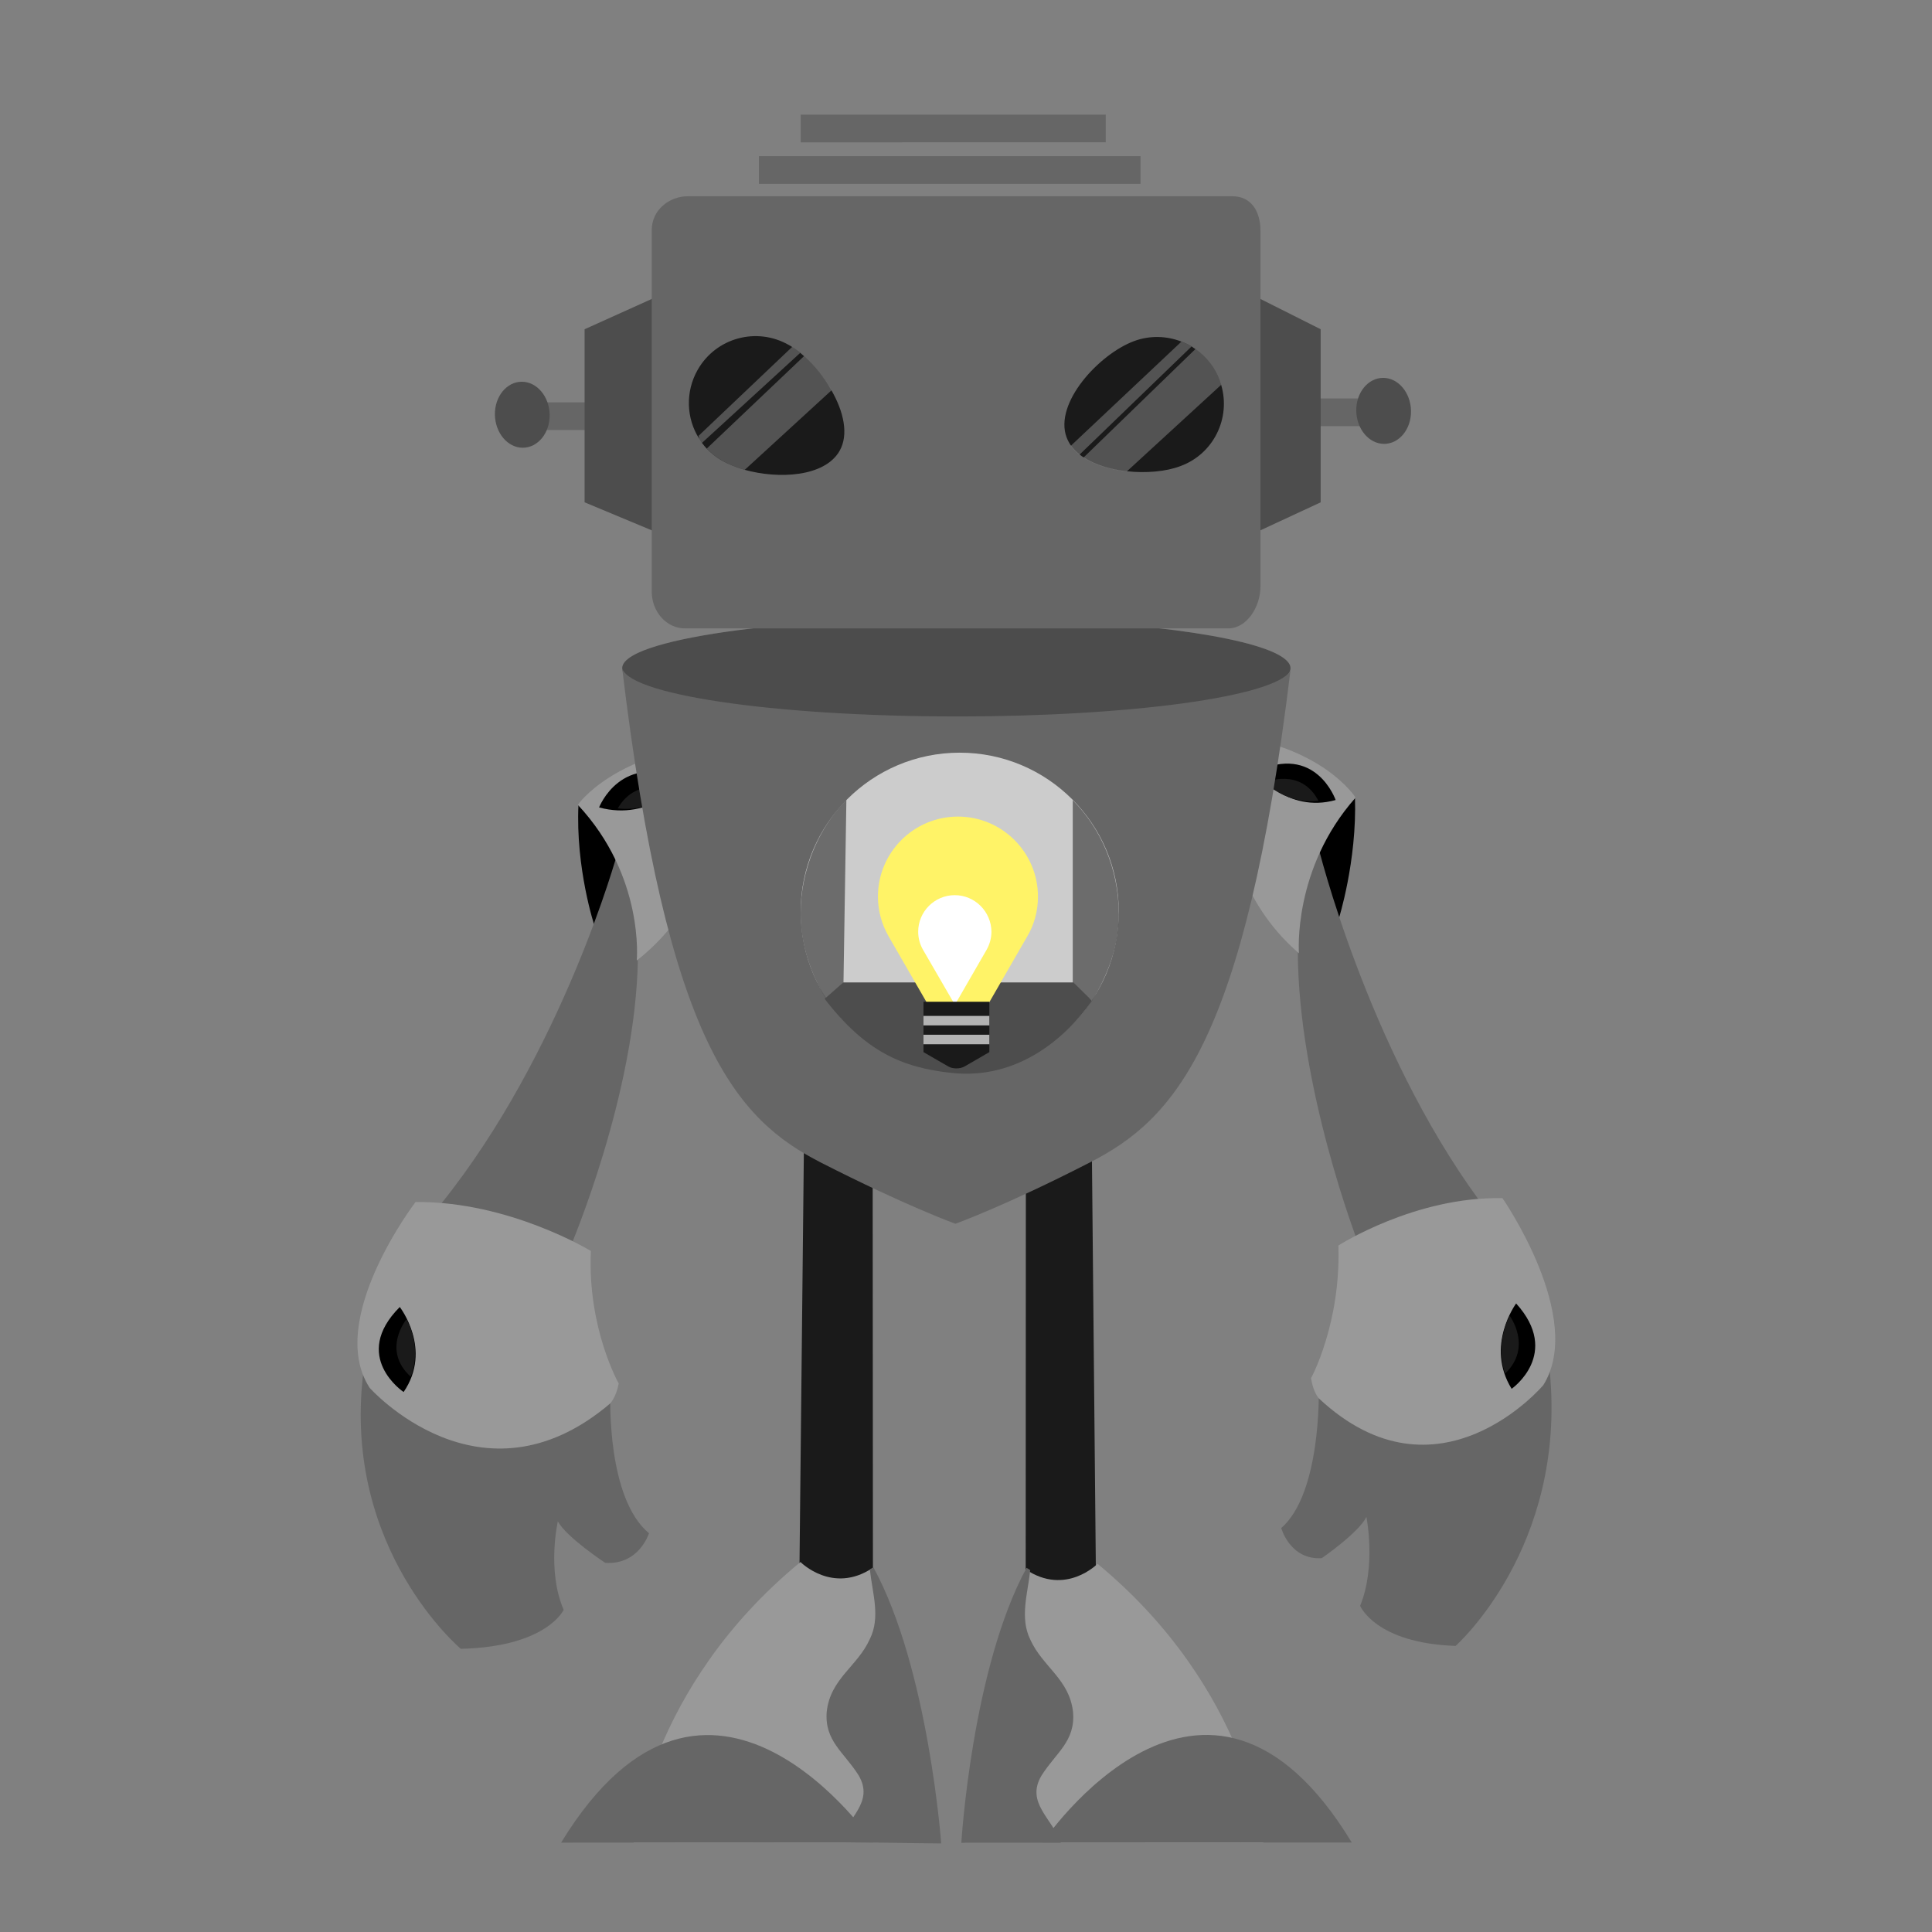 <?xml version="1.0" encoding="utf-8"?>
<!-- Generator: Adobe Illustrator 22.1.0, SVG Export Plug-In . SVG Version: 6.00 Build 0)  -->
<svg version="1.1" id="Layer_1" xmlns="http://www.w3.org/2000/svg" xmlns:xlink="http://www.w3.org/1999/xlink" x="0px" y="0px"
	 viewBox="0 0 1200 1200" style="enable-background:new 0 0 1200 1200;" xml:space="preserve">
<rect x="0" y="0" width="1200" height="1200" fill="#808080" stroke="none"/>
<g>
	<path style="fill:#1A1A1A;" d="M681.7,1084l89.7,22.8l13.3,35H637l0.2-455.9h40.7L681.7,1084z"/>
	<path style="fill:#999999;" d="M637.1,974.8c0,0-33.1,68.9-37.8,169.7l185.3,0.1c0,0-8.4-95.2-102.9-173.3
		C681.7,971.3,661.9,991.5,637.1,974.8z"/>
	<path style="fill:#666666;" d="M639.9,975.2c-1.5,14.5-6.7,29.6,0.1,43.3c7.6,16.8,24.2,24.4,26.5,44.9
		c1.5,18.3-10.6,25.1-19.7,39.6c-9.8,16.8,6.8,26.3,12.1,41.6h-61.8c0,0,6.5-107.9,40.5-170.8L639.9,975.2z"/>
	<path style="fill:#666666;" d="M647.6,1144.4c0,0,100.8-150.3,192,0H647.6z"/>
	<path style="fill:#1A1A1A;" d="M495.4,1084l-88.4,22.8l-13.3,35h148.6L542,685.9h-42.4L495.4,1084z"/>
	<path style="fill:#999999;" d="M542.1,973.8c0,0,33.8,69.9,38.5,170.7l-187,0.1c0,0,8.5-96.3,103.6-174.4
		C497.2,970.2,517.2,990.5,542.1,973.8z"/>
	<path style="fill:#666666;" d="M540.3,974.9c1.5,14.5,6.8,29.6-0.1,43.3c-7.6,16.8-24.4,24.4-26.7,44.9
		c-1.5,18.3,10.7,25.1,19.8,39.6c9.9,16.8-6.9,26.3-12.2,41.6l63.5,0.7c0,0-7.9-108.6-42.1-171.5L540.3,974.9z"/>
	<path style="fill:#666666;" d="M542.4,1144.4c0,0-102.1-150.2-193.9,0.1L542.4,1144.4z"/>
</g>
<g>
	<path d="M841.6,495.2c0,0-43.8,38.2-34.9,96.2l24.7-20.3C831.4,571.1,842.9,535.1,841.6,495.2z"/>
	<path style="fill:#666666;" d="M818.6,525.2c0,0,30.3,124.7,99.9,220c0,0-47.8,14-75.1,26.4c0,0-37.2-96.3-37.3-180.9
		C806.1,590.6,798.7,558.1,818.6,525.2z"/>
	<path style="fill:#666666;" d="M819.1,864.5c0,0,1.4,63.2-23.3,84.6c0,0,5.5,20,25.2,18.7c0,0,22.9-15.8,27.7-25.6
		c0,0,6.2,30.6-3.9,55.2c0,0,9.5,23.2,59.3,24.9c0,0,69-61,58.5-170.3"/>
	<path style="fill:#999999;" d="M831.3,773.6c0,0,47.7-30.6,101.9-29.4c0,0,51.5,74.1,25.4,116.1c0,0-65.3,77.5-139.4,8.3
		c0,0-3.5-3.6-4.9-12.6C814.4,856,832.9,821.8,831.3,773.6z"/>
	<path style="fill:#999999;" d="M760.5,456.3c0,0-13.3,84.6,46.3,135.8c0,0-4.1-52.4,35.2-96.7C842,495.4,821.4,462.7,760.5,456.3z"
		/>
	<path d="M941.7,809.6c0,0-19.4,26.2-2.8,53C939,862.6,969.9,840.8,941.7,809.6z"/>
	<path d="M779.5,479.5c0,0,19.8,26,50.1,17.4C829.6,497,817.3,461.2,779.5,479.5z"/>
	<path style="fill:#1A1A1A;" d="M937.7,817.3c0,0,14.4,19.3-2.8,35.8C934.8,853.1,928,836.6,937.7,817.3z"/>
	<path style="fill:#1A1A1A;" d="M785.6,486c0,0,22.2-9.8,33.3,11.4C818.9,497.3,801.4,500.6,785.6,486z"/>
	<path d="M359.3,499.7c0,0,46.5,38.5,36.3,96.2l-26.2-20.5C369.3,575.4,357.4,539.4,359.3,499.7z"/>
	<path style="fill:#666666;" d="M383.5,529.8c0,0-33.9,123.8-109.6,218c0,0,51.1,14.4,80.2,27.1c0,0,41-95.6,42.1-179.8
		C396.2,595.1,404.6,562.8,383.5,529.8z"/>
	<path style="fill:#666666;" d="M379.1,867.8c0,0-2.2,62.9,24,84.5c0,0-6.1,19.9-27.2,18.4c0,0-24.3-16-29.4-25.8c0,0-7,30.4,3.6,55
		c0,0-10.5,23-63.9,24.2c0,0-73.3-61.5-60.7-170.2"/>
	<path style="fill:#999999;" d="M367,777c0,0-50.8-31-108.9-30.4c0,0-56,73.2-28.5,115.4c0,0,69.1,77.9,149.3,9.8
		c0,0,3.7-3.6,5.4-12.5C384.3,859.3,364.8,825.1,367,777z"/>
	<path style="fill:#999999;" d="M446.7,461.8c0,0,13.2,84.4-51.2,134.8c0,0,5-52.2-36.6-96.7C358.8,499.9,381.3,467.5,446.7,461.8z"
		/>
	<path d="M248.3,811.8c0,0,20.5,26.3,2.4,52.8C250.6,864.6,217.7,842.5,248.3,811.8z"/>
	<path d="M426,484.7c0,0-21.5,25.7-53.9,16.8C372.1,501.6,385.7,466,426,484.7z"/>
	<path style="fill:#1A1A1A;" d="M252.5,819.4c0,0-15.7,19,2.6,35.7C255.2,855.1,262.6,838.8,252.5,819.4z"/>
	<path style="fill:#1A1A1A;" d="M419.5,491.1c0,0-23.7-10-35.8,11C383.6,502,402.3,505.5,419.5,491.1z"/>
</g>
<g>
	<path style="fill:#999999;" d="M396.5,424.6c17.1,7.9,54.8,14.5,103.7,18.2c28.2,2.2,60.1,3.4,93.8,3.4c92.3,0,170.5-9,197.5-21.6
		c4-1.9,12.1-6,9.6-11.7c-1.2-2.6-4.5-5.1-9.6-7.5c-27-12.5-105.2-21.6-197.5-21.6c-33.8,0-65.6,1.2-93.8,3.4
		c-48.8,3.7-86.5,10.3-103.7,18.2c-5.2,2.4-8.4,4.9-9.6,7.5C384.4,418.6,392.5,422.7,396.5,424.6z"/>
	<path style="opacity:0.5;enable-background:new    ;" d="M396.5,424.6c17.1,7.9,54.8,14.5,103.7,18.2c28.2,2.2,60.1,3.4,93.8,3.4
		c92.3,0,170.5-9,197.5-21.6c4-1.9,12.1-6,9.6-11.7c-1.2-2.6-4.5-5.1-9.6-7.5c-27-12.5-105.2-21.6-197.5-21.6
		c-33.8,0-65.6,1.2-93.8,3.4c-48.8,3.7-86.5,10.3-103.7,18.2c-5.2,2.4-8.4,4.9-9.6,7.5C384.4,418.6,392.5,422.7,396.5,424.6z"/>
	<path style="fill:#666666;" d="M594.4,445c-114.7,0-207.7-13.9-208.1-31.1c28.1,234.9,71.3,281.4,123.6,308.2
		c52.5,26.8,83.5,38,83.5,38s31-11.1,83.4-38c52.2-26.7,96.4-72.9,124.7-305.4C792,432.6,702.9,445,594.4,445z"/>
	<path style="fill:#CCCCCC;" d="M694.9,566.3c0,54.6-44.2,98.8-98.8,98.8s-98.8-44.2-98.8-98.8s44.2-98.8,98.8-98.8
		C650.6,467.5,694.9,511.7,694.9,566.3z"/>
	<path style="opacity:0.75;fill:#4D4D4D;enable-background:new    ;" d="M525.7,496.9c-16.9,16.8-28.4,43.1-28.4,70.1
		c0,19.9,6.2,37.5,15.7,53.4l10.9-9.9L525.7,496.9z"/>
	<path style="fill:none;" d="M396.5,424.6c17.1,7.9,54.8,14.5,103.7,18.2c28.2,2.2,60.1,3.4,93.8,3.4c92.3,0,170.5-9,197.5-21.6
		c4-1.9,12.1-6,9.6-11.7c-1.2-2.6-4.5-5.1-9.6-7.5c-27-12.5-105.2-21.6-197.5-21.6c-33.8,0-65.6,1.2-93.8,3.4
		c-48.8,3.7-86.5,10.3-103.7,18.2c-5.2,2.4-8.4,4.9-9.6,7.5C384.4,418.6,392.5,422.7,396.5,424.6z"/>
	<path style="opacity:0.75;fill:#4D4D4D;enable-background:new    ;" d="M666.3,497v115l12,9.6c9.7-16,16.6-33.6,16.6-53.8
		C694.9,539,683.3,514.1,666.3,497z"/>
	<path style="fill:#4D4D4D;" d="M593.9,610.2h-70.1l-11.6,10.2c25.1,32.6,47.9,42.7,78.8,46c41.3,4.5,71.2-22,87.3-44.8l-11.6-11.4
		h-71.2H593.9z"/>
	<path style="fill:#FFF367;" d="M644.7,556.9c0-27.4-22.3-49.7-49.7-49.7c-27.5,0-49.7,22.3-49.7,49.7c0,9.1,2.5,17.5,6.7,24.8
		l43,74.6l43-74.6C642.3,574.5,644.7,566,644.7,556.9z"/>
	<path style="fill:#FFFFFF;" d="M593,556c-12.5,0-22.7,10.2-22.7,22.7c0,4.1,1.1,8,3.1,11.4l19.7,34l19.6-34
		c1.9-3.3,3.1-7.2,3.1-11.4C615.7,566.2,605.5,556,593,556"/>
	<path style="fill:#1A1A1A;" d="M614.5,653.5l-15.4,8.9c-2.8,1.6-7.4,1.6-10.1,0l-15.4-8.9v-31.3h40.9V653.5z"/>
	<path style="fill:#B3B3B3;" d="M614.5,648.6h-40.9v-5.9h40.9V648.6z"/>
	<path style="fill:#B3B3B3;" d="M614.5,636.9h-40.9V631h40.9V636.9z"/>
</g>
<g>
	<path style="fill:#666666;" d="M863.4,264.7l-4.3-17.2h-60.3v17.2H863.4z"/>
	<path style="fill:#666666;" d="M397.1,267.1l-4.3-17.2h-60.3v17.2H397.1z"/>
	<path style="fill:none;" d="M820.3,312l-39.4,18.3V184.7l39.4,19.8V312z"/>
	<path style="fill:none;" d="M363.1,312l43.8,18.3V184.7l-43.8,19.8V312z"/>
	<g>
		<path style="fill:#4D4D4D;" d="M859.1,234.7c-9.4,0-16.9,9.2-16.7,20.5s7.9,20.5,17.3,20.5c9.4,0,16.9-9.2,16.7-20.5
			C876.2,243.9,868.5,234.7,859.1,234.7z"/>
		<path style="fill:#4D4D4D;" d="M324.1,237.1c-9.4,0-16.9,9.2-16.7,20.5c0.2,11.3,7.9,20.5,17.3,20.5s16.9-9.2,16.7-20.5
			C341.2,246.2,333.4,237.1,324.1,237.1z"/>
		<polygon style="fill:#4D4D4D;" points="780.9,330.3 820.3,312 820.3,204.5 780.9,184.7 		"/>
		<polygon style="fill:#4D4D4D;" points="363.1,312 407,330.3 407,184.7 363.1,204.5 		"/>
	</g>
	<path style="fill:#666666;" d="M427.2,121.9h338.3c11.4,0,17.4,9,17.4,21.6v220.8c0,12.6-8.5,26-19.9,26H425.4
		c-11.4,0-20.6-10.3-20.6-22.9V143C404.8,130.3,415.8,121.9,427.2,121.9z"/>
	<path style="fill:#666666;" d="M686.8,71.2v17.2H497.3V71.2H686.8z"/>
	<path style="fill:#666666;" d="M708.4,97v17.2h-237V97H708.4z"/>
</g>
<g>
	<path style="fill:#1A1A1A;" d="M516.4,242.4c-4.5-8-10.6-15.5-17-21.2c-0.8-0.7-1.6-1.4-2.3-2c-1.7-1.4-3.4-2.6-5.1-3.7
		c-0.7-0.4-1.3-0.9-2-1.2c-19.9-11.4-45.2-4.6-56.6,15.3c-7.9,13.8-7.1,30.4,0.9,42.9c0.5,0.9,1.1,1.7,1.7,2.6
		c0.9,1.2,1.9,2.4,2.9,3.5c2.8,2.9,6,5.5,9.7,7.6c4,2.2,8.7,4.1,13.9,5.6c21.2,5.9,49.6,4.4,58.9-11.6
		C527.4,269.9,523.9,255.4,516.4,242.4z M758.5,239.1c-0.3-0.9-0.6-1.9-0.9-2.8c-3-8.2-8.5-14.9-15.1-19.5c-0.8-0.5-1.6-1-2.3-1.6
		c-2-1.2-4.1-2.2-6.3-3c-9.2-3.6-19.7-4-29.6-0.3c-21.5,8-49.8,38.4-41.8,59.8c0.7,1.8,1.6,3.5,2.7,5.1c1.6,2.1,3.4,4,5.4,5.5
		c0.8,0.7,1.6,1.3,2.5,1.8c7.3,4.7,16.9,7.6,26.9,8.6c11.9,1.3,24.3,0.2,33.2-3.2C753.7,282,764.6,259.8,758.5,239.1z"/>
	<path style="opacity:0.25;fill:#FFFFFF;enable-background:new    ;" d="M499.4,221.2L439,278.6c2.8,2.9,6,5.5,9.7,7.6
		c4,2.2,8.7,4.1,13.9,5.6l53.9-49.4C511.9,234.4,505.8,226.9,499.4,221.2z M492,215.5l-58.1,55.2l0.4,1.8c0.5,0.9,1.1,1.7,1.7,2.6
		l61-55.9C495.3,217.8,493.7,216.6,492,215.5z M757.6,236.3c-3-8.2-8.5-14.9-15.1-19.5L673,284.2c7.3,4.7,16.9,7.6,26.9,8.6
		l58.5-53.7C758.3,238.2,757.9,237.2,757.6,236.3z M733.8,212.2l-68.7,64.7c1.6,2.1,3.4,4,5.4,5.5l69.6-67.2
		C738.1,214,736,213,733.8,212.2z"/>
</g>
</svg>
